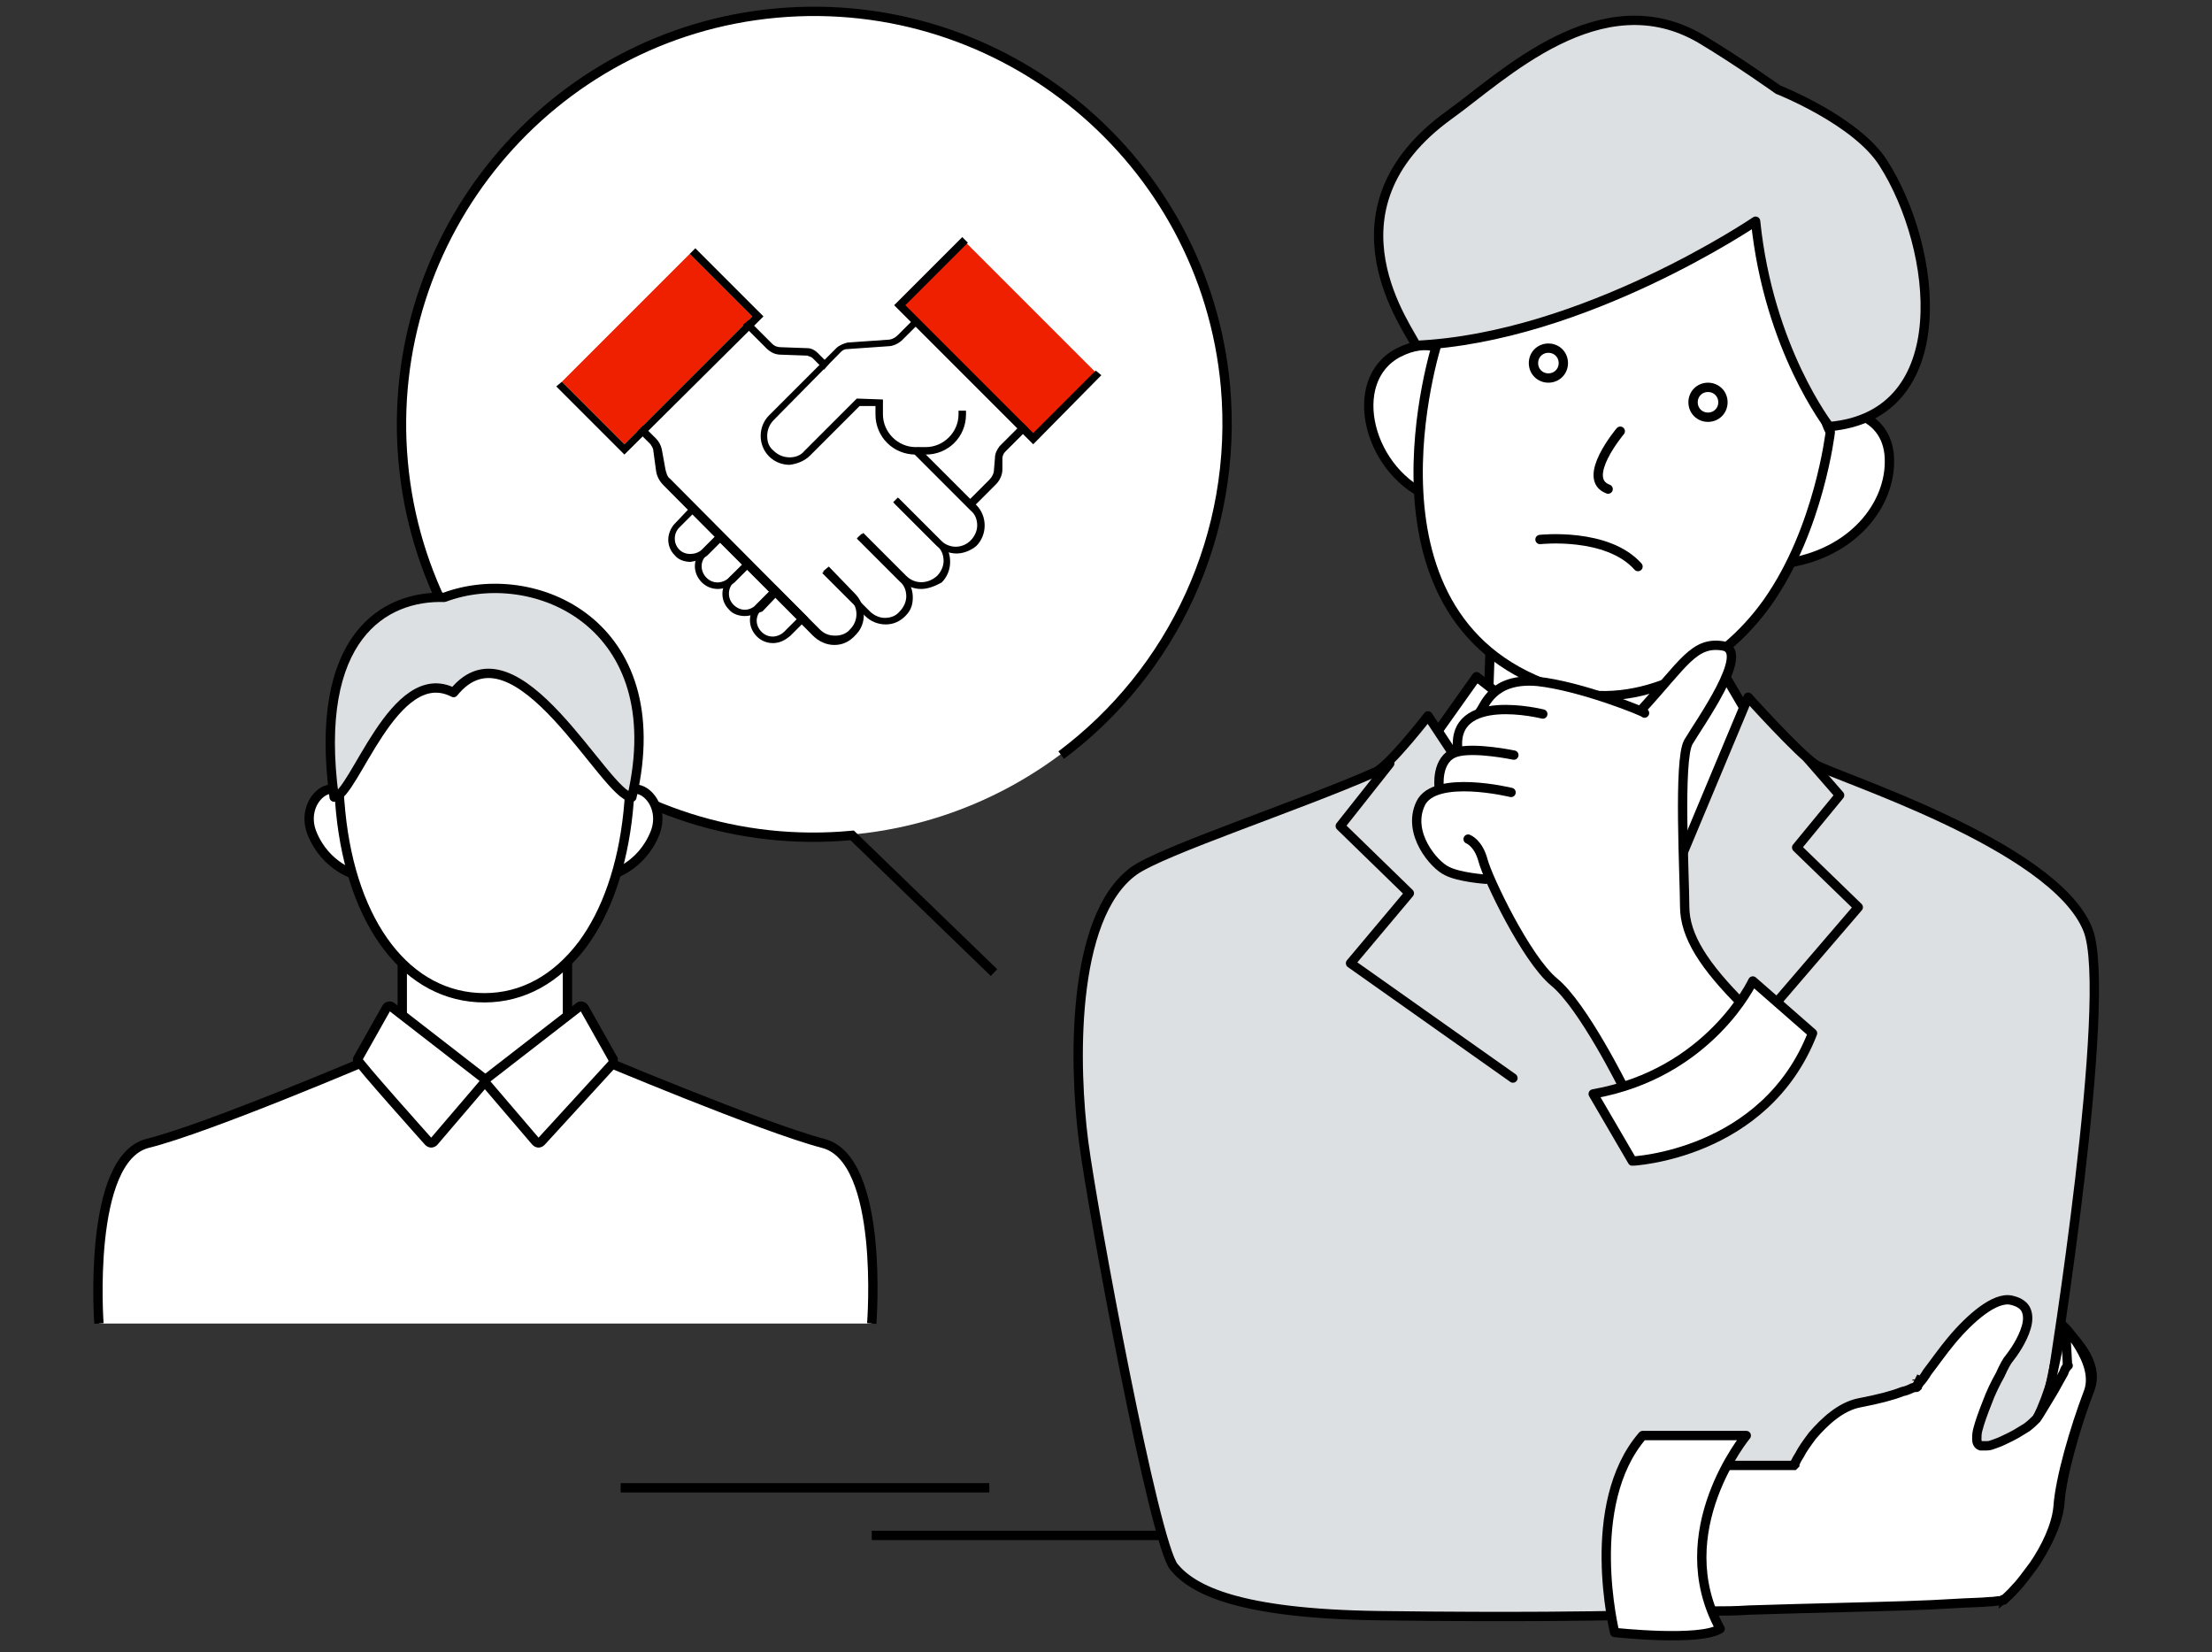 <?xml version="1.0" encoding="utf-8"?>
<!-- Generator: Adobe Illustrator 28.0.0, SVG Export Plug-In . SVG Version: 6.00 Build 0)  -->
<svg version="1.1" id="レイヤー_1" xmlns="http://www.w3.org/2000/svg" xmlns:xlink="http://www.w3.org/1999/xlink" x="0px"
	 y="0px" viewBox="0 0 237 177" style="enable-background:new 0 0 237 177;" xml:space="preserve">
<rect x="0" y="0" width="237" height="177" fill="#333333" stroke="none"/>
<style type="text/css">
	.st0{clip-path:url(#SVGID_00000090984301169875238040000009929838795864294814_);fill:#FFFFFF;}
	.st1{clip-path:url(#SVGID_00000090984301169875238040000009929838795864294814_);fill:none;stroke:#000000;stroke-miterlimit:10;}
	
		.st2{clip-path:url(#SVGID_00000090984301169875238040000009929838795864294814_);fill:#FFFFFF;stroke:#000000;stroke-miterlimit:10;}
	
		.st3{clip-path:url(#SVGID_00000090984301169875238040000009929838795864294814_);fill:#DDE0E2;stroke:#000000;stroke-linecap:round;stroke-linejoin:round;}
	
		.st4{clip-path:url(#SVGID_00000090984301169875238040000009929838795864294814_);fill:#FFFFFF;stroke:#000000;stroke-linecap:round;stroke-linejoin:round;}
	
		.st5{clip-path:url(#SVGID_00000090984301169875238040000009929838795864294814_);fill:none;stroke:#000000;stroke-linecap:round;stroke-linejoin:round;}
	.st6{clip-path:url(#SVGID_00000090984301169875238040000009929838795864294814_);fill:#DDE0E2;}
	.st7{clip-path:url(#SVGID_00000090984301169875238040000009929838795864294814_);fill:none;stroke:#000000;}
	.st8{clip-path:url(#SVGID_00000090984301169875238040000009929838795864294814_);fill:#EE2000;}
	.st9{clip-path:url(#SVGID_00000090984301169875238040000009929838795864294814_);}
</style>
<g>
	<defs>
		<rect id="SVGID_1_" x="10" width="215.9" height="176"/>
	</defs>
	<clipPath id="SVGID_00000088097021851587833650000011516714616362340022_">
		<use xlink:href="#SVGID_1_"  style="overflow:visible;"/>
	</clipPath>
	<path style="clip-path:url(#SVGID_00000088097021851587833650000011516714616362340022_);fill:#FFFFFF;" d="M87.2,89.6
		c24.4,0,44.2-19.8,44.2-44.2S111.7,1.2,87.2,1.2C62.8,1.2,43,21,43,45.4S62.8,89.6,87.2,89.6z"/>
	
		<path style="clip-path:url(#SVGID_00000088097021851587833650000011516714616362340022_);fill:none;stroke:#000000;stroke-miterlimit:10;" d="
		M93.4,164.5h39.5"/>
	
		<path style="clip-path:url(#SVGID_00000088097021851587833650000011516714616362340022_);fill:none;stroke:#000000;stroke-miterlimit:10;" d="
		M66.5,159.4h39.5"/>
	
		<path style="clip-path:url(#SVGID_00000088097021851587833650000011516714616362340022_);fill:none;stroke:#000000;stroke-miterlimit:10;" d="
		M113.7,80.9c11.9-8.9,19-23.6,17.6-39.5c-2.2-24.3-23.8-42.2-48.1-40c-24.3,2.2-42.2,23.8-40,48.1c2.2,24.3,23.8,42.3,48.1,40
		l15.2,14.7"/>
	<path style="clip-path:url(#SVGID_00000088097021851587833650000011516714616362340022_);fill:#FFFFFF;" d="M36.4,85
		c-1.2-1.5-4.2,1-3,4.2c1.5,3.8,4.9,4.6,4.9,4.6"/>
	
		<path style="clip-path:url(#SVGID_00000088097021851587833650000011516714616362340022_);fill:none;stroke:#000000;stroke-miterlimit:10;" d="
		M36.4,85c-1.2-1.5-4.2,1-3,4.2c1.5,3.8,4.9,4.6,4.9,4.6"/>
	<path style="clip-path:url(#SVGID_00000088097021851587833650000011516714616362340022_);fill:#FFFFFF;" d="M67.2,85
		c1.2-1.5,4.2,1,3,4.2c-1.5,3.8-4.9,4.6-4.9,4.6"/>
	
		<path style="clip-path:url(#SVGID_00000088097021851587833650000011516714616362340022_);fill:none;stroke:#000000;stroke-miterlimit:10;" d="
		M67.2,85c1.2-1.5,4.2,1,3,4.2c-1.5,3.8-4.9,4.6-4.9,4.6"/>
	<path style="clip-path:url(#SVGID_00000088097021851587833650000011516714616362340022_);fill:#FFFFFF;" d="M93.4,141.8
		c0,0,1.3-17.6-5.2-19.3c-6.5-1.7-24.5-9.3-24.5-9.3H40.3c0,0-18,7.7-24.5,9.3c-6.5,1.7-5.2,19.3-5.2,19.3"/>
	
		<path style="clip-path:url(#SVGID_00000088097021851587833650000011516714616362340022_);fill:none;stroke:#000000;stroke-miterlimit:10;" d="
		M93.4,141.8c0,0,1.4-17.6-5.2-19.3c-6.5-1.7-24.5-9.3-24.5-9.3H40.3c0,0-18,7.7-24.5,9.3c-6.5,1.7-5.2,19.3-5.2,19.3"/>
	
		<path style="clip-path:url(#SVGID_00000088097021851587833650000011516714616362340022_);fill:#FFFFFF;stroke:#000000;stroke-miterlimit:10;" d="
		M60.8,96.3H43.1v19.9h17.7V96.3z"/>
	<path style="clip-path:url(#SVGID_00000088097021851587833650000011516714616362340022_);fill:#FFFFFF;" d="M51.8,116.1l-5.3,6.2
		c-0.2,0.2-0.4,0.2-0.6,0c0,0-7.7-8.6-7.6-8.8l3.1-5.5c0.1-0.2,0.4-0.3,0.6-0.1l9.8,7.6C51.9,115.7,51.9,116,51.8,116.1z"/>
	
		<path style="clip-path:url(#SVGID_00000088097021851587833650000011516714616362340022_);fill:none;stroke:#000000;stroke-miterlimit:10;" d="
		M51.8,116.1l-5.3,6.2c-0.2,0.2-0.4,0.2-0.6,0c0,0-7.7-8.6-7.6-8.8l3.1-5.5c0.1-0.2,0.4-0.3,0.6-0.1l9.8,7.6
		C51.9,115.7,51.9,116,51.8,116.1z"/>
	<path style="clip-path:url(#SVGID_00000088097021851587833650000011516714616362340022_);fill:#FFFFFF;" d="M52.1,116.1l5.3,6.2
		c0.2,0.2,0.4,0.2,0.6,0l7.6-8.3c0.1-0.1,0.1-0.3,0.1-0.5l-3.1-5.5c-0.1-0.2-0.4-0.3-0.6-0.1l-9.8,7.6C52,115.7,51.9,116,52.1,116.1
		z"/>
	
		<path style="clip-path:url(#SVGID_00000088097021851587833650000011516714616362340022_);fill:none;stroke:#000000;stroke-miterlimit:10;" d="
		M52.1,116.1l5.3,6.2c0.2,0.2,0.4,0.2,0.6,0l7.6-8.3c0.1-0.1,0.1-0.3,0.1-0.5l-3.1-5.5c-0.1-0.2-0.4-0.3-0.6-0.1l-9.8,7.6
		C52,115.7,51.9,116,52.1,116.1z"/>
	<path style="clip-path:url(#SVGID_00000088097021851587833650000011516714616362340022_);fill:#FFFFFF;" d="M51.9,106.9
		c-8.2,0-14.2-7.8-15.4-19.9c-0.8-7.7,0.5-13.4,3.7-17c2.6-2.9,6.5-4.3,11.7-4.3s9.2,1.5,11.8,4.4c3.2,3.6,4.4,9.3,3.6,16.9
		c-0.6,5.8-2.3,10.7-4.9,14.2C59.6,104.9,56,106.9,51.9,106.9z"/>
	
		<path style="clip-path:url(#SVGID_00000088097021851587833650000011516714616362340022_);fill:none;stroke:#000000;stroke-miterlimit:10;" d="
		M51.9,106.9c-8.2,0-14.2-7.8-15.4-19.9c-0.8-7.7,0.5-13.4,3.7-17c2.6-2.9,6.5-4.3,11.7-4.3s9.2,1.5,11.8,4.4
		c3.2,3.6,4.4,9.3,3.6,16.9c-0.6,5.8-2.3,10.7-4.9,14.2C59.6,104.9,56,106.9,51.9,106.9z"/>
	
		<path style="clip-path:url(#SVGID_00000088097021851587833650000011516714616362340022_);fill:#DDE0E2;stroke:#000000;stroke-linecap:round;stroke-linejoin:round;" d="
		M67.7,85.4C72,66.8,57.2,60.4,47.6,64c-6.4-0.2-14.1,4.2-11.8,21.4c2.1,0,6.4-14.5,12.8-11.2C55.3,65.9,64.9,85.4,67.7,85.4
		L67.7,85.4z"/>
	
		<path style="clip-path:url(#SVGID_00000088097021851587833650000011516714616362340022_);fill:#FFFFFF;stroke:#000000;stroke-miterlimit:10;" d="
		M187,76.1l-10.3,30.6l-25.9-21.3l8.7-11.3l0.2-5.8l22.2-0.9L187,76.1z"/>
	
		<path style="clip-path:url(#SVGID_00000088097021851587833650000011516714616362340022_);fill:#FFFFFF;stroke:#000000;stroke-miterlimit:10;" d="
		M154.9,37.7c0,0-1.8-1.6-5.1,0.1c-5.7,3-3.2,13,3.8,15.6L154.9,37.7z"/>
	
		<path style="clip-path:url(#SVGID_00000088097021851587833650000011516714616362340022_);fill:#FFFFFF;stroke:#000000;stroke-miterlimit:10;" d="
		M196.2,43.9c0,0,5.6-0.3,6.2,4.7c0.5,5-3.5,10.5-10.7,11.7L196.2,43.9z"/>
	
		<path style="clip-path:url(#SVGID_00000088097021851587833650000011516714616362340022_);fill:#FFFFFF;stroke:#000000;stroke-linecap:round;stroke-linejoin:round;" d="
		M196.1,46.3c0,0-1.2,10.4-6.7,18.2c-5,7.1-13.9,11.8-22,9.4c-23.2-6.9-13.4-37.2-13.4-37.2c2.1-3.1,23.1-19.6,35.6-14
		C194.2,24.9,193.2,40.6,196.1,46.3z"/>
	
		<path style="clip-path:url(#SVGID_00000088097021851587833650000011516714616362340022_);fill:#DDE0E2;stroke:#000000;stroke-linecap:round;stroke-linejoin:round;" d="
		M188.1,23.7c0,0-18.4,12.5-36.4,13.3c-0.5-1.5-10.7-14.4,3.6-24.7c5.6-4,16.2-14.5,27-8.1c4,2.4,8.2,5.4,8.2,5.4s8.4,3.3,11.3,7.9
		c5.8,9.1,7.9,27-5.8,28.2C196,45.7,189.5,37.4,188.1,23.7L188.1,23.7z"/>
	
		<path style="clip-path:url(#SVGID_00000088097021851587833650000011516714616362340022_);fill:#FFFFFF;stroke:#000000;stroke-linecap:round;stroke-linejoin:round;" d="
		M165.9,40.5c0.9,0,1.6-0.7,1.6-1.6s-0.7-1.6-1.6-1.6s-1.6,0.7-1.6,1.6S165,40.5,165.9,40.5z"/>
	
		<path style="clip-path:url(#SVGID_00000088097021851587833650000011516714616362340022_);fill:#FFFFFF;stroke:#000000;stroke-linecap:round;stroke-linejoin:round;" d="
		M183,44.7c0.9,0,1.6-0.7,1.6-1.6c0-0.9-0.7-1.6-1.6-1.6s-1.6,0.7-1.6,1.6C181.4,44,182.1,44.7,183,44.7z"/>
	
		<path style="clip-path:url(#SVGID_00000088097021851587833650000011516714616362340022_);fill:none;stroke:#000000;stroke-linecap:round;stroke-linejoin:round;" d="
		M165,57.8c0,0,7.2-0.8,10.5,2.9"/>
	<path style="clip-path:url(#SVGID_00000088097021851587833650000011516714616362340022_);fill:#FFFFFF;" d="M154.5,78.1l3.7-5.6
		l4.6,3.6"/>
	<path style="clip-path:url(#SVGID_00000088097021851587833650000011516714616362340022_);fill:#FFFFFF;" d="M162.8,76.1l-4.6-3.6
		l-4.4,6.2l3,4.1"/>
	
		<path style="clip-path:url(#SVGID_00000088097021851587833650000011516714616362340022_);fill:none;stroke:#000000;stroke-linecap:round;stroke-linejoin:round;" d="
		M162.8,76.1l-4.6-3.6l-4.4,6.2l3,4.1"/>
	
		<path style="clip-path:url(#SVGID_00000088097021851587833650000011516714616362340022_);fill:none;stroke:#000000;stroke-linecap:round;stroke-linejoin:round;" d="
		M173.6,46.2c0,0-4.3,5.1-1.3,6.2"/>
	<path style="clip-path:url(#SVGID_00000088097021851587833650000011516714616362340022_);fill:#DDE0E2;" d="M172.2,173.1
		c0,0,40.7,0,47.7-25.5c0,0,6.6-41,3.8-48c-3.6-9.1-27.4-16.5-29.2-17.7c-1.8-1.2-7.2-7.2-7.2-7.2l-13.8,33l-20.5-31
		c0,0-4.1,5.3-5.6,6c-8.4,3.7-22.8,8.4-25.9,10.6c-6.9,5-6.4,21.3-5.4,29c1,7.7,7.6,43.2,9.7,45.6c2,2.4,6.8,5,22,5.2
		C162.9,173.3,172.2,173.1,172.2,173.1"/>
	
		<path style="clip-path:url(#SVGID_00000088097021851587833650000011516714616362340022_);fill:none;stroke:#000000;stroke-linecap:round;stroke-linejoin:round;" d="
		M172.2,173.1c0,0,40.7,0,47.7-25.5c0,0,6.6-41,3.8-48c-3.6-9.1-27.4-16.5-29.2-17.7c-1.8-1.2-7.2-7.2-7.2-7.2l-13.8,33l-20.5-31
		c0,0-4.1,5.3-5.6,6c-8.4,3.7-22.8,8.4-25.9,10.6c-6.9,5-6.4,21.3-5.4,29c1,7.7,7.6,43.2,9.7,45.6c2,2.4,6.8,5,22,5.2
		C162.9,173.3,172.2,173.1,172.2,173.1"/>
	<path style="clip-path:url(#SVGID_00000088097021851587833650000011516714616362340022_);fill:#FFFFFF;" d="M176.8,80.5l-11.4-4
		c0,0-9.9-2.6-9.1,3.9"/>
	<path style="clip-path:url(#SVGID_00000088097021851587833650000011516714616362340022_);fill:#FFFFFF;" d="M162.2,80.9
		c0,0-4.3-0.9-6.2-0.3c-2.2,0.7-1.8,3.8-1.8,3.8c0.5,3,6.8,3.5,6.8,3.5"/>
	
		<path style="clip-path:url(#SVGID_00000088097021851587833650000011516714616362340022_);fill:none;stroke:#000000;stroke-linecap:round;stroke-linejoin:round;" d="
		M162.2,80.9c0,0-4.3-0.9-6.2-0.3c-2.2,0.7-1.8,3.8-1.8,3.8c0.5,3,6.8,3.5,6.8,3.5"/>
	<path style="clip-path:url(#SVGID_00000088097021851587833650000011516714616362340022_);fill:#FFFFFF;" d="M161.9,84.9
		c0,0-8.2-2-9.7,1.2c-1.5,3.2,1.5,6.6,2.8,7.2c1.3,0.7,4.2,0.9,4.2,0.9"/>
	
		<path style="clip-path:url(#SVGID_00000088097021851587833650000011516714616362340022_);fill:none;stroke:#000000;stroke-linecap:round;stroke-linejoin:round;" d="
		M161.9,84.9c0,0-8.2-2-9.7,1.2c-1.5,3.2,1.5,6.6,2.8,7.2c1.3,0.7,4.2,0.9,4.2,0.9"/>
	<path style="clip-path:url(#SVGID_00000088097021851587833650000011516714616362340022_);fill:#FFFFFF;" d="M157.3,89.9
		c0,0,1.1,0.4,1.6,2.3c0.5,1.9,4.6,10.5,7.6,13c3.1,2.5,7.5,11.4,7.5,11.4s9.8-1.2,12.8-8.9c-4.2-4.2-6.3-7.4-6.3-10.6
		c0-3.2-0.7-15.7,0.4-17.6c1.1-1.9,6.8-9.8,3.7-10.3s-5.3,3.1-9.9,8.5"/>
	
		<path style="clip-path:url(#SVGID_00000088097021851587833650000011516714616362340022_);fill:none;stroke:#000000;stroke-linecap:round;stroke-linejoin:round;" d="
		M157.3,89.9c0,0,1.1,0.4,1.6,2.3c0.5,1.9,4.6,10.5,7.6,13c3.1,2.5,7.5,11.4,7.5,11.4s9.8-1.2,12.8-8.9c-4.2-4.2-6.3-7.4-6.3-10.6
		s-0.7-15.7,0.4-17.6c1.1-1.9,6.8-9.8,3.7-10.3s-4.2,1.9-8.7,6.8"/>
	<path style="clip-path:url(#SVGID_00000088097021851587833650000011516714616362340022_);fill:#FFFFFF;" d="M176.2,76.4
		c0.1-0.1-6.8-2.9-11.5-3.4c-4.8-0.4-5.6,2.6-6.1,3.2"/>
	
		<path style="clip-path:url(#SVGID_00000088097021851587833650000011516714616362340022_);fill:none;stroke:#000000;stroke-linecap:round;stroke-linejoin:round;" d="
		M176.2,76.4c0.1-0.1-6.8-2.9-11.5-3.4c-4.8-0.4-5.6,2.6-6.1,3.2"/>
	<path style="clip-path:url(#SVGID_00000088097021851587833650000011516714616362340022_);fill:#FFFFFF;" d="M205.2,147.7l0.2,0.1
		l0,0.1 M221,142.1c0.9,1,4.1,3.8,2.9,6.8c-1.4,3.6-3,9.1-3.2,12.1c-0.3,4.2-4.8,9.3-5.8,10.1L221,142.1z"/>
	<path style="clip-path:url(#SVGID_00000088097021851587833650000011516714616362340022_);fill:none;stroke:#000000;" d="
		M205.2,147.7l0.2,0.1l0,0.1 M221,142.1c0.9,1,4.1,3.8,2.9,6.8c-1.4,3.6-3,9.1-3.2,12.1c-0.3,4.2-4.8,9.3-5.8,10.1L221,142.1z"/>
	
		<path style="clip-path:url(#SVGID_00000088097021851587833650000011516714616362340022_);fill:#FFFFFF;stroke:#000000;stroke-linecap:round;stroke-linejoin:round;" d="
		M194.2,110.7l-6.4-5.6c0,0-4.6,9.9-17.1,12.1l4.2,7.2C174.8,124.4,189.1,123.8,194.2,110.7L194.2,110.7z"/>
	
		<path style="clip-path:url(#SVGID_00000088097021851587833650000011516714616362340022_);fill:none;stroke:#000000;stroke-linecap:round;stroke-linejoin:round;" d="
		M162.1,115.5l-17.4-12.3l6.3-7.5l-7.4-7.2l5.3-6.7"/>
	
		<path style="clip-path:url(#SVGID_00000088097021851587833650000011516714616362340022_);fill:none;stroke:#000000;stroke-linecap:round;stroke-linejoin:round;" d="
		M193.7,81.3l3.4,3.9l-4.6,5.6l6.6,6.4l-8.5,9.9"/>
	<path style="clip-path:url(#SVGID_00000088097021851587833650000011516714616362340022_);fill:#FFFFFF;" d="M205.4,148.5
		C205.4,148.5,205.4,148.5,205.4,148.5L205.4,148.5c0-0.1,0.1-0.1,0.1-0.1c0.1-0.1,0.1-0.2,0.2-0.3c0.2-0.3,0.4-0.7,0.8-1.1
		c0.6-0.9,1.5-2.2,2.6-3.4c1-1.2,2.2-2.4,3.3-3.2c1.1-0.8,2.2-1.3,3.1-1.1c0.9,0.2,1.4,0.6,1.6,1.1c0.2,0.5,0.2,1.1,0,1.8
		c-0.4,1.4-1.4,2.8-1.8,3.3c-0.2,0.3-0.6,1-1,1.8c-0.4,0.9-0.9,1.9-1.4,3c-0.4,1.1-0.8,2.1-1,2.9c-0.1,0.4-0.1,0.8-0.1,1
		c0,0.3,0.1,0.6,0.4,0.7c0.2,0.1,0.4,0.1,0.7,0s0.5-0.1,0.8-0.2c0.6-0.2,1.2-0.5,1.8-0.8c0.6-0.3,1.2-0.7,1.7-1
		c0.5-0.3,0.8-0.6,1-0.9c0.3-0.4,1.2-1.8,1.9-3.1c0.4-0.6,0.8-1.3,1-1.8c0.1-0.2,0.2-0.4,0.3-0.6l0.1-0.2l0,0v0c0,0,0.1,0-0.1-0.1
		l0.1,0.1l0-0.1v-0.1l-0.2-3.6c0.1,0.1,0.1,0.1,0.2,0.2c0.4,0.4,0.8,1,1.3,1.8c0.9,1.4,1.5,3.3,0.9,5c-1.4,3.6-3,9.1-3.2,12.2
		c-0.2,2-1.3,4.3-2.6,6.2c-0.6,0.9-1.3,1.8-1.9,2.4c-0.6,0.6-1,1.1-1.3,1.3c0,0,0,0-0.1,0c-0.1,0-0.2,0-0.3,0.1
		c-0.3,0-0.6,0.1-1.1,0.1c-0.9,0.1-2.2,0.1-3.8,0.2c-3.1,0.1-7.1,0.3-11.1,0.4s-8,0.2-10.9,0.3c-1.5,0-2.7,0.1-3.6,0.1
		c-0.4,0-0.8,0-1,0h-0.2c-1.8-7.2-1.2-11.1-0.2-13.2c0.5-1.1,1.1-1.7,1.6-2c0.2-0.2,0.4-0.3,0.6-0.3c0.1,0,0.1-0.1,0.2-0.1
		c0,0,0,0,0,0h7.4l0.1-0.1c0,0,0,0,0-0.1c0,0,0.1-0.1,0.1-0.2c0.1-0.2,0.2-0.4,0.4-0.7c0.3-0.6,0.8-1.3,1.4-2.1
		c1.2-1.6,2.9-3.1,5-3.5c2.1-0.4,3.6-0.9,4.6-1.2c0.5-0.2,0.9-0.3,1.1-0.4c0.1-0.1,0.2-0.1,0.3-0.1
		C205.3,148.6,205.3,148.6,205.4,148.5L205.4,148.5L205.4,148.5C205.3,148.6,205.3,148.6,205.4,148.5L205.4,148.5z"/>
	<path style="clip-path:url(#SVGID_00000088097021851587833650000011516714616362340022_);fill:none;stroke:#000000;" d="
		M221.5,146.3L221.5,146.3L221.5,146.3l-0.1,0.2c-0.1,0.1-0.2,0.3-0.3,0.6c-0.3,0.5-0.6,1.1-1,1.8c-0.8,1.3-1.6,2.7-1.9,3.1
		c-0.2,0.2-0.6,0.6-1,0.9c-0.5,0.3-1.1,0.7-1.7,1c-0.6,0.3-1.2,0.6-1.8,0.8c-0.3,0.1-0.5,0.2-0.8,0.2s-0.5,0-0.7,0
		c-0.3-0.1-0.4-0.4-0.4-0.7c0-0.3,0-0.6,0.1-1c0.2-0.8,0.6-1.9,1-2.9c0.4-1.1,0.9-2.1,1.4-3c0.4-0.9,0.8-1.6,1-1.8
		c0.4-0.5,1.4-1.9,1.8-3.3c0.2-0.7,0.2-1.3,0-1.8c-0.2-0.5-0.7-0.9-1.6-1.1c-0.9-0.2-2,0.3-3.1,1.1c-1.1,0.8-2.3,2-3.3,3.2
		c-1,1.2-1.9,2.5-2.6,3.4c-0.3,0.5-0.6,0.9-0.8,1.1c-0.1,0.1-0.1,0.2-0.2,0.3c0,0-0.1,0.1-0.1,0.1v0c0,0,0,0,0,0.1l0,0
		c-0.1,0.1-0.1,0-0.1,0v0h0c0,0,0,0-0.1,0c-0.1,0-0.1,0.1-0.3,0.1c-0.2,0.1-0.6,0.3-1.1,0.4c-1,0.4-2.5,0.8-4.6,1.2
		c-2,0.4-3.7,2-5,3.5c-0.6,0.8-1.1,1.5-1.4,2.1c-0.2,0.3-0.3,0.5-0.4,0.7c0,0.1-0.1,0.1-0.1,0.2c0,0,0,0.1,0,0.1l-0.1,0.1h-7.4
		c0,0,0,0,0,0c0,0-0.1,0-0.2,0.1c-0.1,0.1-0.4,0.2-0.6,0.3c-0.5,0.3-1.1,0.9-1.6,2c-1,2.1-1.6,6,0.2,13.2h0.2c0.2,0,0.6,0,1,0
		c0.9,0,2.1,0,3.6-0.1c3-0.1,6.9-0.2,10.9-0.3s8-0.2,11.1-0.4c1.5-0.1,2.8-0.1,3.8-0.2c0.5,0,0.8-0.1,1.1-0.1c0.1,0,0.2,0,0.3-0.1
		c0,0,0.1,0,0.1,0c0.2-0.2,0.7-0.6,1.3-1.3c0.6-0.6,1.2-1.5,1.9-2.4c1.3-1.9,2.4-4.2,2.6-6.2c0.2-3.1,1.8-8.5,3.2-12.2
		c0.7-1.7,0-3.5-0.9-5c-0.4-0.7-0.9-1.3-1.3-1.8c-0.1-0.1-0.1-0.1-0.2-0.2l0.2,3.6L221.5,146.3L221.5,146.3z M221.5,146.3
		C221.5,146.3,221.7,146.3,221.5,146.3L221.5,146.3z"/>
	
		<path style="clip-path:url(#SVGID_00000088097021851587833650000011516714616362340022_);fill:#FFFFFF;stroke:#000000;stroke-linecap:round;stroke-linejoin:round;" d="
		M187.1,153.8c0,0-8.5,10.3-2.8,20.7c-2.2,1.4-11.3,0.4-11.3,0.4s-3.4-13.7,3-21.1H187.1L187.1,153.8z"/>
	
		<path style="clip-path:url(#SVGID_00000088097021851587833650000011516714616362340022_);fill:none;stroke:#000000;stroke-linecap:round;stroke-linejoin:round;" d="
		M156.2,80.4c-0.8-6.4,9.1-3.9,9.1-3.9"/>
	<path style="clip-path:url(#SVGID_00000088097021851587833650000011516714616362340022_);fill:#EE2000;" d="M60.2,40.9l6.7,6.7
		l13.7-13.7l-6.7-6.7"/>
	<path style="clip-path:url(#SVGID_00000088097021851587833650000011516714616362340022_);fill:#EE2000;" d="M103.4,25.9l-6.8,6.8
		l14,14l6.8-6.8L103.4,25.9z"/>
	<path style="clip-path:url(#SVGID_00000088097021851587833650000011516714616362340022_);" d="M66.9,48.7l-7.3-7.3l0.6-0.5l6.7,6.7
		l13.7-13.7l-6.7-6.7l0.6-0.6l7.3,7.3L66.9,48.7z"/>
	<path style="clip-path:url(#SVGID_00000088097021851587833650000011516714616362340022_);" d="M89.4,69.1
		C89.4,69.1,89.3,69.1,89.4,69.1c-0.9,0-1.7-0.4-2.3-1L71.1,52c-0.4-0.4-0.7-0.9-0.8-1.5L70,48.3c0-0.3-0.2-0.5-0.3-0.7l-1.4-1.4
		l0.6-0.6l1.4,1.4c0.3,0.3,0.5,0.7,0.6,1.1l0.4,2.2c0.1,0.4,0.2,0.8,0.5,1l16,16.1c0.5,0.5,1,0.7,1.7,0.7c0.6,0,1.2-0.2,1.6-0.7
		c0.9-0.9,0.9-2.4-0.1-3.3l-2.8-2.9l0.6-0.5l2.8,2.9c1.2,1.2,1.3,3.2,0.1,4.4C91,68.8,90.2,69.1,89.4,69.1L89.4,69.1z"/>
	<path style="clip-path:url(#SVGID_00000088097021851587833650000011516714616362340022_);" d="M94.9,66.9c-0.8,0-1.6-0.3-2.2-0.9
		l-4.6-4.6l0.5-0.5l4.6,4.6c0.4,0.4,1,0.7,1.6,0.7s1.2-0.2,1.6-0.7c0.4-0.4,0.7-1,0.7-1.6s-0.2-1.2-0.7-1.6l-4.6-4.6l0.5-0.5
		l4.6,4.6c0.6,0.6,0.9,1.4,0.9,2.2S97.6,65.4,97,66C96.4,66.6,95.7,66.9,94.9,66.9L94.9,66.9z"/>
	<path style="clip-path:url(#SVGID_00000088097021851587833650000011516714616362340022_);" d="M98.7,63.1c-0.8,0-1.6-0.3-2.2-0.9
		l-4.6-4.6l0.6-0.5l4.6,4.6c0.9,0.9,2.3,0.9,3.3,0c0.4-0.4,0.7-1,0.7-1.6s-0.2-1.2-0.7-1.6l-4.6-4.6l0.5-0.5l4.6,4.6
		c0.6,0.6,0.9,1.3,0.9,2.2c0,0.8-0.3,1.6-0.9,2.2C100.2,62.8,99.4,63.1,98.7,63.1L98.7,63.1z"/>
	<path style="clip-path:url(#SVGID_00000088097021851587833650000011516714616362340022_);" d="M102.5,59.3c-0.8,0-1.6-0.3-2.2-0.9
		l-4.6-4.6l0.5-0.5l4.6,4.6c0.9,0.9,2.3,0.9,3.2,0c0.4-0.4,0.7-1,0.7-1.6s-0.2-1.2-0.7-1.6l-6.2-6.2l0.6-0.6l6.2,6.2
		c0.6,0.6,0.9,1.4,0.9,2.2c0,0.8-0.3,1.6-0.9,2.2C104,59,103.2,59.3,102.5,59.3L102.5,59.3z"/>
	<path style="clip-path:url(#SVGID_00000088097021851587833650000011516714616362340022_);" d="M88.3,39.6l-1.2-1.2
		c-0.2-0.2-0.4-0.2-0.6-0.3l-2.8-0.1c-0.6,0-1.1-0.2-1.6-0.7l-2.5-2.5l0.6-0.5l2.5,2.5c0.3,0.3,0.6,0.4,1,0.4l2.8,0.1
		c0.4,0,0.8,0.2,1.1,0.5l1.2,1.2L88.3,39.6z"/>
	<path style="clip-path:url(#SVGID_00000088097021851587833650000011516714616362340022_);" d="M110.7,47.6L95.8,32.7l7.3-7.3
		l0.6,0.6l-6.7,6.7l13.7,13.7l6.7-6.7l0.6,0.5L110.7,47.6z"/>
	<path style="clip-path:url(#SVGID_00000088097021851587833650000011516714616362340022_);" d="M84.6,49.8c-0.8,0-1.6-0.3-2.2-0.9
		c-0.6-0.6-0.9-1.4-0.9-2.2c0-0.8,0.3-1.6,0.9-2.2l7.2-7.2c0.3-0.3,0.8-0.5,1.2-0.6l4.3-0.3c0.4,0,0.8-0.2,1.1-0.5l1.9-1.9l0.5,0.5
		l-1.9,1.9c-0.4,0.4-1,0.7-1.6,0.7l-4.3,0.3c-0.3,0-0.5,0.1-0.7,0.3L82.9,45c-0.4,0.4-0.7,1-0.7,1.7s0.2,1.2,0.7,1.6
		c0.4,0.4,1,0.7,1.7,0.7c0.6,0,1.2-0.2,1.6-0.7l5.6-5.6l2.8,0.1v1.6c0,1.9,1.6,3.5,3.5,3.5h1.1c1.9,0,3.5-1.6,3.5-3.5V44h0.8v0.4
		c0,2.4-1.9,4.3-4.3,4.3h-1.1c-2.4,0-4.3-1.9-4.3-4.3v-0.9l-1.7,0l-5.3,5.3C86.2,49.4,85.4,49.7,84.6,49.8L84.6,49.8z"/>
	<path style="clip-path:url(#SVGID_00000088097021851587833650000011516714616362340022_);" d="M74,60.2c-0.6,0-1.3-0.2-1.7-0.7
		c-0.5-0.5-0.7-1.1-0.7-1.7s0.3-1.3,0.7-1.7l1.9-2l3.5,3.5l-1.9,1.9C75.3,59.9,74.6,60.1,74,60.2L74,60.2z M74.2,55.1l-1.4,1.4
		c-0.3,0.3-0.5,0.7-0.5,1.2c0,0.5,0.2,0.9,0.5,1.2c0.6,0.6,1.7,0.6,2.4,0l1.4-1.4L74.2,55.1L74.2,55.1z"/>
	<path style="clip-path:url(#SVGID_00000088097021851587833650000011516714616362340022_);" d="M76.9,63.1c-0.7,0-1.3-0.3-1.7-0.7
		c-1-1-1-2.5,0-3.5l2-2l3.5,3.5l-2,2C78.2,62.8,77.6,63.1,76.9,63.1L76.9,63.1z M77.1,58.1l-1.4,1.4c-0.7,0.6-0.7,1.7,0,2.4
		c0.3,0.3,0.7,0.5,1.2,0.5c0.4,0,0.9-0.2,1.2-0.5l1.4-1.4L77.1,58.1L77.1,58.1z"/>
	<path style="clip-path:url(#SVGID_00000088097021851587833650000011516714616362340022_);" d="M79.8,66c-0.6,0-1.3-0.2-1.7-0.7
		c-0.5-0.5-0.7-1.1-0.7-1.7s0.3-1.3,0.7-1.7l2-1.9l3.5,3.5l-1.9,2C81.1,65.7,80.5,66,79.8,66L79.8,66z M80,61l-1.4,1.4
		c-0.3,0.3-0.5,0.7-0.5,1.2c0,0.5,0.2,0.9,0.5,1.2c0.7,0.7,1.7,0.7,2.4,0l1.4-1.4L80,61L80,61z"/>
	<path style="clip-path:url(#SVGID_00000088097021851587833650000011516714616362340022_);" d="M82.8,68.9c-0.7,0-1.3-0.3-1.7-0.7
		c-1-1-1-2.5,0-3.5l2-2l3.5,3.5l-1.9,1.9C84,68.7,83.4,68.9,82.8,68.9L82.8,68.9z M83,63.9l-1.4,1.4c-0.7,0.7-0.7,1.7,0,2.4
		c0.3,0.3,0.7,0.5,1.2,0.5c0.4,0,0.9-0.2,1.2-0.5l1.4-1.4L83,63.9L83,63.9z"/>
	<path style="clip-path:url(#SVGID_00000088097021851587833650000011516714616362340022_);" d="M104.3,54.3l-0.6-0.6l2.3-2.3
		c0.3-0.3,0.5-0.7,0.5-1.1l0.1-1.2c0-0.5,0.2-0.9,0.5-1.3l2.5-2.5l0.6,0.6l-2.5,2.5c-0.2,0.2-0.3,0.5-0.3,0.7l0,1.2
		c0,0.6-0.3,1.2-0.7,1.6L104.3,54.3L104.3,54.3z"/>
</g>
</svg>

